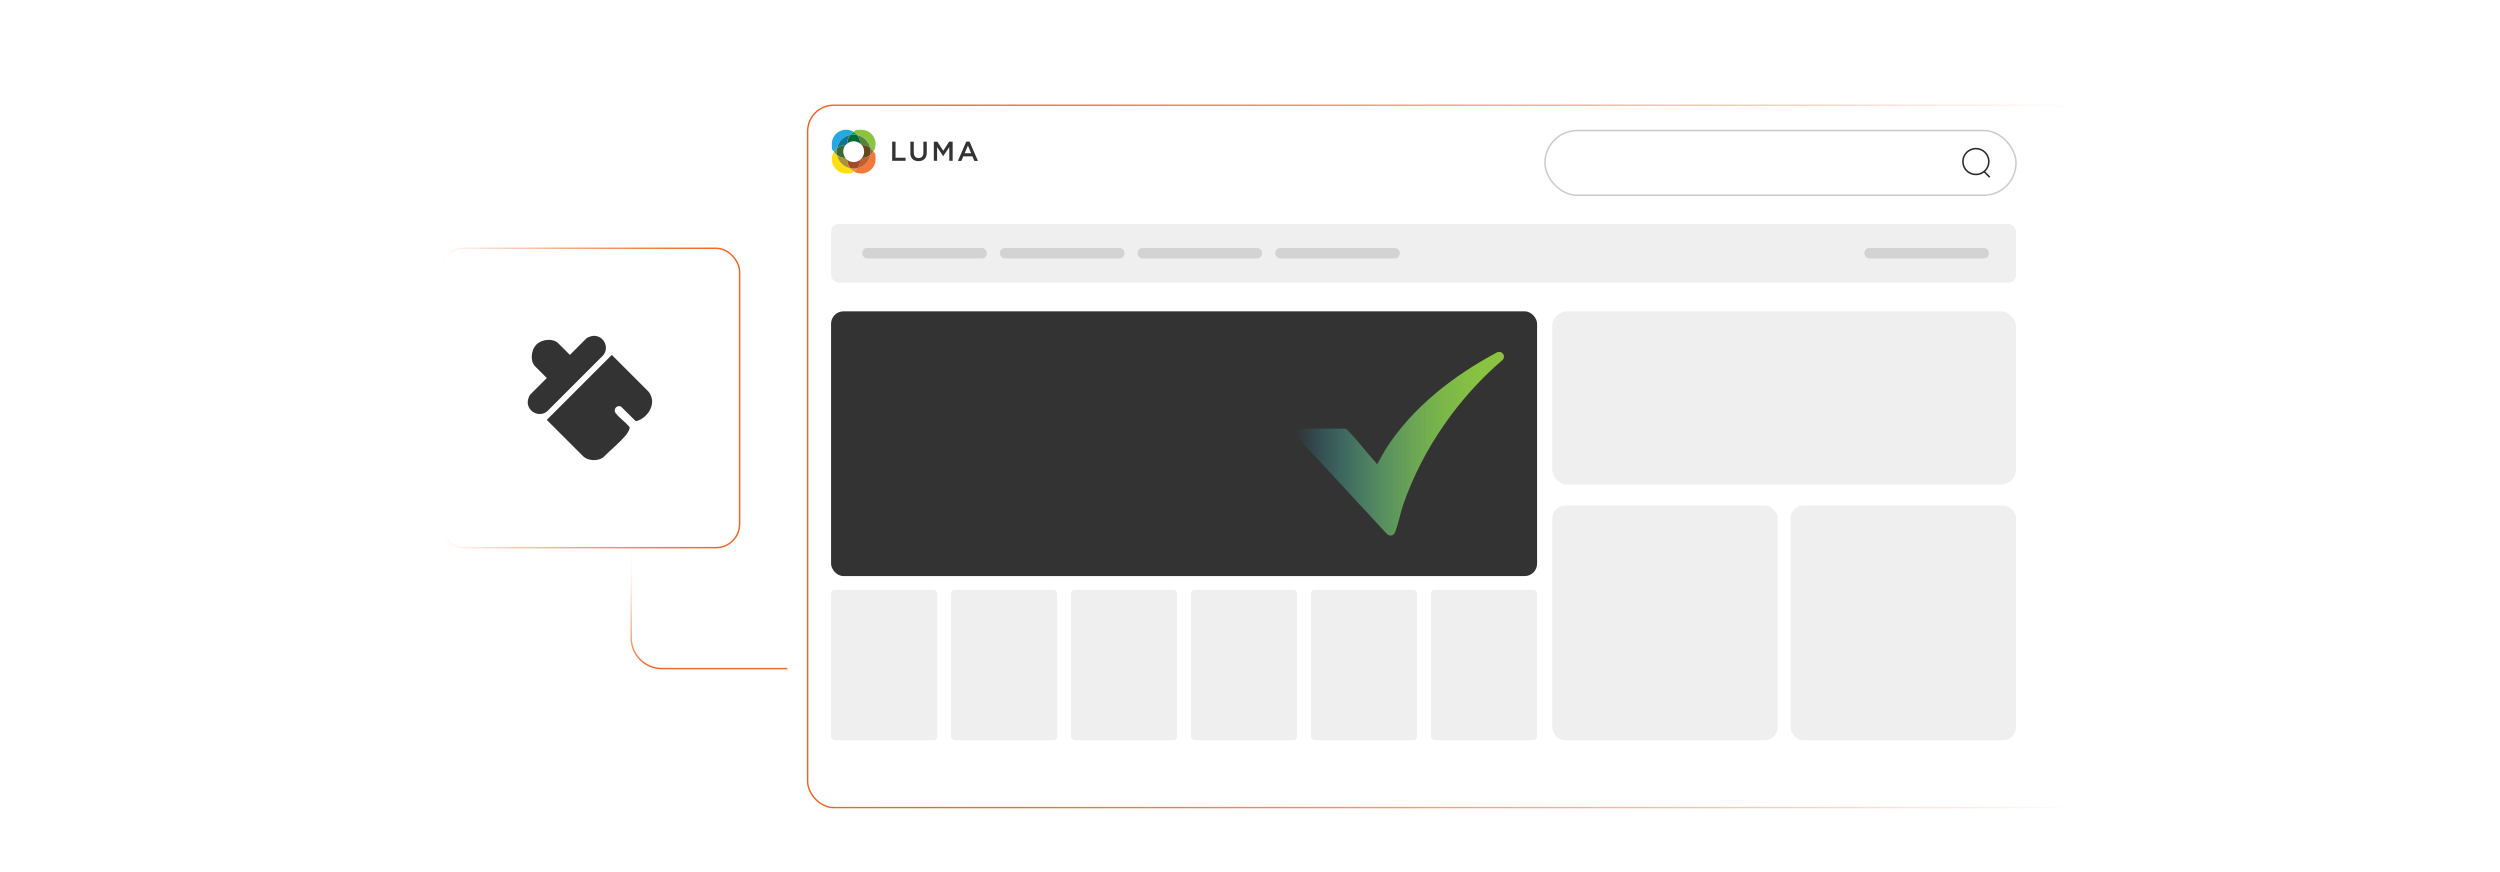 <?xml version="1.0" encoding="UTF-8"?><svg id="a" xmlns="http://www.w3.org/2000/svg" xmlns:xlink="http://www.w3.org/1999/xlink" viewBox="0 0 860 300"><defs><linearGradient id="b" x1="270.577" y1="150" x2="708.817" y2="150" gradientUnits="userSpaceOnUse"><stop offset="0" stop-color="#f26322"/><stop offset=".089" stop-color="#f26322" stop-opacity=".968"/><stop offset=".226" stop-color="#f26322" stop-opacity=".879"/><stop offset=".394" stop-color="#f26322" stop-opacity=".734"/><stop offset=".586" stop-color="#f26322" stop-opacity=".532"/><stop offset=".795" stop-color="#f26322" stop-opacity=".278"/><stop offset="1" stop-color="#f26322" stop-opacity="0"/></linearGradient><filter id="c" x="262.543" y="20.92" width="468.48" height="272.16" filterUnits="userSpaceOnUse"><feOffset dx="7" dy="7"/><feGaussianBlur result="d" stdDeviation="5"/><feFlood flood-color="#727272" flood-opacity=".3"/><feComposite in2="d" operator="in"/><feComposite in="SourceGraphic"/></filter><linearGradient id="e" x1="151.183" y1="136.904" x2="254.675" y2="136.904" gradientUnits="userSpaceOnUse"><stop offset="0" stop-color="#f26322" stop-opacity="0"/><stop offset=".205" stop-color="#f26322" stop-opacity=".278"/><stop offset=".414" stop-color="#f26322" stop-opacity=".532"/><stop offset=".606" stop-color="#f26322" stop-opacity=".734"/><stop offset=".774" stop-color="#f26322" stop-opacity=".879"/><stop offset=".911" stop-color="#f26322" stop-opacity=".968"/><stop offset="1" stop-color="#f26322"/></linearGradient><linearGradient id="f" x1="243.857" y1="230.237" x2="243.857" y2="188.4" gradientUnits="userSpaceOnUse"><stop offset="0" stop-color="#f26322"/><stop offset=".048" stop-color="#f26322" stop-opacity=".914"/><stop offset=".195" stop-color="#f26322" stop-opacity=".675"/><stop offset=".342" stop-color="#f26322" stop-opacity=".469"/><stop offset=".485" stop-color="#f26322" stop-opacity=".3"/><stop offset=".625" stop-color="#f26322" stop-opacity=".169"/><stop offset=".76" stop-color="#f26322" stop-opacity=".076"/><stop offset=".887" stop-color="#f26322" stop-opacity=".019"/><stop offset="1" stop-color="#f26322" stop-opacity="0"/></linearGradient><linearGradient id="g" x1="445.602" y1="152.638" x2="517.371" y2="152.638" gradientUnits="userSpaceOnUse"><stop offset="0" stop-color="#26a9e0" stop-opacity="0"/><stop offset=".011" stop-color="#28a9dc" stop-opacity=".023"/><stop offset=".148" stop-color="#42b0b3" stop-opacity=".28"/><stop offset=".288" stop-color="#58b78f" stop-opacity=".5"/><stop offset=".428" stop-color="#6abc72" stop-opacity=".681"/><stop offset=".569" stop-color="#78bf5b" stop-opacity=".821"/><stop offset=".711" stop-color="#82c24b" stop-opacity=".921"/><stop offset=".854" stop-color="#89c442" stop-opacity=".98"/><stop offset="1" stop-color="#8bc53f"/></linearGradient></defs><rect x="270.827" y="29.199" width="437.74" height="241.602" rx="8.963" ry="8.963" fill="#fff" filter="url(#c)" stroke="url(#b)" stroke-miterlimit="10" stroke-width=".5"/><rect x="531.465" y="44.902" width="162.045" height="22.273" rx="11.136" ry="11.136" fill="#fff" stroke="#ccc" stroke-miterlimit="10" stroke-width=".535"/><circle cx="679.702" cy="55.572" r="4.455" fill="none" stroke="#282828" stroke-miterlimit="10" stroke-width=".535"/><line x1="682.611" y1="59.095" x2="684.476" y2="60.96" fill="none" stroke="#282828" stroke-miterlimit="10" stroke-width=".535"/><rect x="285.884" y="77.047" width="407.626" height="20.183" rx="2.651" ry="2.651" fill="#efefef"/><rect x="285.884" y="107.102" width="242.876" height="91.071" rx="4.279" ry="4.279" fill="#333"/><rect x="285.884" y="202.915" width="36.51" height="51.727" rx="1.25" ry="1.25" fill="#efefef"/><rect x="327.157" y="202.915" width="36.51" height="51.727" rx="1.25" ry="1.25" fill="#efefef"/><rect x="368.431" y="202.915" width="36.51" height="51.727" rx="1.25" ry="1.25" fill="#efefef"/><rect x="409.704" y="202.915" width="36.51" height="51.727" rx="1.25" ry="1.25" fill="#efefef"/><rect x="450.977" y="202.915" width="36.51" height="51.727" rx="1.25" ry="1.25" fill="#efefef"/><rect x="492.251" y="202.915" width="36.51" height="51.727" rx="1.25" ry="1.25" fill="#efefef"/><rect x="533.965" y="107.102" width="159.545" height="59.604" rx="5.177" ry="5.177" fill="#efefef"/><rect x="296.649" y="85.309" width="42.789" height="3.579" rx="1.611" ry="1.611" fill="#d3d3d3"/><rect x="343.998" y="85.309" width="42.789" height="3.579" rx="1.611" ry="1.611" fill="#d3d3d3"/><rect x="391.348" y="85.309" width="42.789" height="3.579" rx="1.611" ry="1.611" fill="#d3d3d3"/><rect x="438.697" y="85.309" width="42.789" height="3.579" rx="1.611" ry="1.611" fill="#d3d3d3"/><rect x="641.369" y="85.309" width="42.789" height="3.579" rx="1.611" ry="1.611" fill="#d3d3d3"/><rect x="533.965" y="173.902" width="77.546" height="80.74" rx="4.418" ry="4.418" fill="#efefef"/><rect x="615.964" y="173.902" width="77.546" height="80.74" rx="4.418" ry="4.418" fill="#efefef"/><path d="M287.926,51.03c.458-2.289,2.253-4.085,4.507-4.577.317-.422.739-.775,1.162-1.056-.704-.493-1.62-.775-2.57-.775-2.711,0-4.894,2.183-4.894,4.894s.282,1.901.775,2.641c.282-.422.634-.81,1.021-1.162h0v.035Z" fill="#26a9e0"/><path d="M294.828,46.452c2.289.458,4.085,2.253,4.542,4.542.422.317.775.704,1.056,1.162.493-.775.775-1.69.775-2.641,0-2.711-2.183-4.894-4.894-4.894s-1.901.282-2.676.775c.458.282.88.634,1.197,1.056Z" fill="#8bc53f"/><path d="M292.469,46.452c.387-.07.81-.141,1.197-.141s.775.035,1.162.106c-.352-.422-.739-.775-1.197-1.056-.458.282-.845.669-1.162,1.056h0v.035Z" fill="#009e4b"/><path d="M292.539,57.896c-2.289-.458-4.12-2.253-4.577-4.577-.387-.317-.739-.704-1.021-1.162-.493.775-.775,1.69-.775,2.641,0,2.711,2.183,4.894,4.894,4.894s1.901-.282,2.676-.775c-.458-.282-.845-.634-1.197-1.056h0v.035Z" fill="#ffdd15"/><path d="M287.926,53.319c-.07-.387-.106-.775-.106-1.162s.035-.775.106-1.127c-.387.317-.739.704-1.021,1.162.282.422.634.845,1.021,1.162v-.035Z" fill="#5d9849"/><path d="M300.426,52.121c-.282.422-.634.81-1.021,1.162-.458,2.324-2.253,4.12-4.542,4.613-.317.422-.704.775-1.162,1.056.739.458,1.655.739,2.606.739,2.711,0,4.894-2.183,4.894-4.894s-.282-1.901-.775-2.641h0v-.035Z" fill="#f3793b"/><path d="M299.405,50.959c.07.387.106.775.106,1.197s-.035.739-.106,1.127c.387-.317.739-.704,1.021-1.162-.282-.422-.634-.845-1.056-1.162h.035Z" fill="#946a38"/><path d="M294.863,57.896c-.387.07-.775.106-1.197.106s-.775-.035-1.162-.106c.352.422.739.775,1.197,1.056.422-.282.845-.634,1.162-1.056h0Z" fill="#f58836"/><path d="M291.412,49.375c0-1.127.422-2.113,1.056-2.958-2.289.493-4.085,2.289-4.507,4.577.81-.669,1.831-1.056,2.922-1.092.176-.211.352-.387.528-.528h0Z" fill="#0a7599"/><path d="M296.412,49.903c1.127,0,2.148.422,2.958,1.092-.458-2.289-2.289-4.085-4.542-4.542.669.81,1.056,1.831,1.092,2.958.176.141.352.317.493.493Z" fill="#57843c"/><path d="M293.666,48.6c.845,0,1.655.317,2.253.81,0-1.127-.422-2.148-1.092-2.958-.387-.07-.775-.106-1.162-.106s-.81.035-1.197.141c-.634.81-1.021,1.831-1.056,2.922.634-.493,1.409-.81,2.253-.81Z" fill="#016a37"/><path d="M290.884,54.41c-1.127,0-2.148-.422-2.958-1.092.458,2.289,2.289,4.12,4.577,4.577-.669-.81-1.092-1.831-1.127-2.958-.176-.141-.352-.317-.528-.528h.035Z" fill="#a89332"/><path d="M290.074,52.157c0-.845.282-1.62.775-2.253-1.127.035-2.113.422-2.922,1.092-.07.352-.106.739-.106,1.127s.035.775.106,1.162c.81.669,1.831,1.056,2.958,1.092-.493-.634-.81-1.409-.81-2.253h0v.035Z" fill="#3a6932"/><path d="M295.919,54.938c0,1.127-.422,2.148-1.056,2.958,2.289-.458,4.085-2.289,4.542-4.613-.81.669-1.831,1.056-2.922,1.092-.176.211-.352.387-.563.563h0Z" fill="#c05e2f"/><path d="M299.405,50.959c-.81-.669-1.831-1.056-2.958-1.092.528.634.81,1.409.81,2.289s-.282,1.62-.775,2.218c1.092-.035,2.113-.458,2.922-1.092.07-.352.106-.739.106-1.127s-.035-.81-.106-1.197h0Z" fill="#62461e"/><path d="M293.666,55.748c-.845,0-1.655-.282-2.253-.81.035,1.127.458,2.148,1.127,2.958.387.07.739.106,1.162.106s.81-.035,1.197-.106c.634-.81,1.056-1.831,1.056-2.958-.634.493-1.409.81-2.253.81h-.035Z" fill="#a14b24"/><path d="M306.905,48.741h1.162v5.528h3.451v1.056h-4.613v-6.585ZM313.173,52.544v-3.803h1.162v3.732c0,1.232.634,1.901,1.655,1.901s1.655-.634,1.655-1.831v-3.803h1.162v3.732c0,1.972-1.127,2.958-2.852,2.958s-2.817-.986-2.817-2.887h.035ZM321.236,48.741h1.232l2.007,3.134,2.007-3.134h1.232v6.585h-1.162v-4.718l-2.078,3.099h-.035l-2.078-3.099v4.718h-1.127v-6.585h0ZM332.433,48.706h1.092l2.887,6.655h-1.232l-.669-1.585h-3.134l-.669,1.585h-1.197l2.887-6.655h.035ZM334.089,52.72l-1.127-2.641-1.127,2.641h2.289-.035Z" fill="#333"/><rect x="151.433" y="85.408" width="102.992" height="102.992" rx="8.112" ry="8.112" fill="none" stroke="url(#e)" stroke-miterlimit="10" stroke-width=".5"/><path d="M223.015,134.649c2.806,3.379.757,7.809-2.761,9.699-.291.157-1.368.64-1.616.47l-5.051-4.988c-1.417-.613-2.765,1.025-1.806,2.293,1.227,1.623,3.44,3.104,4.71,4.714.124.158.112.151.112.337.001.608-.867,2.02-1.267,2.492-2.266,2.67-5.386,5.224-7.877,7.707-1.856,1.348-5.228,1.206-6.869-.435l-12.492-12.492,22.357-22.357,12.559,12.559Z" fill="#333"/><path d="M188.099,130.036l-4.007-4.007c-1.863-1.863-1.36-5.693.398-7.479,1.782-1.811,5.66-2.356,7.549-.467l4.007,4.007,5.623-5.623c.548-.548,2.049-.98,2.828-.944,3.39.157,5.154,4.162,2.969,6.735l-19.198,19.198c-2.583,2.204-6.643.388-6.738-3.036-.021-.754.415-2.23.947-2.761l5.623-5.623Z" fill="#333"/><path d="M217.138,188.4v31.042c0,5.824,4.721,10.545,10.545,10.545h43.144" fill="none" stroke="url(#f)" stroke-miterlimit="10" stroke-width=".5"/><path d="M473.673,159.803l2.962-5.249c9.314-14.556,23.414-25.361,38.501-33.433,1.599-.468,2.932,1.257,1.833,2.63-15.258,12.985-27.588,30.711-34.21,49.688-1.035,2.966-1.755,7.04-2.901,9.699-.522,1.213-1.61,1.395-2.666.659l-31.039-33.559c-.894-.949-.695-2.365.558-2.799l16.122-.005c.416.201.715.562,1.03.884,3.275,3.346,6.382,7.469,9.575,11.002.119.132.226.301.235.483Z" fill="url(#g)"/></svg>